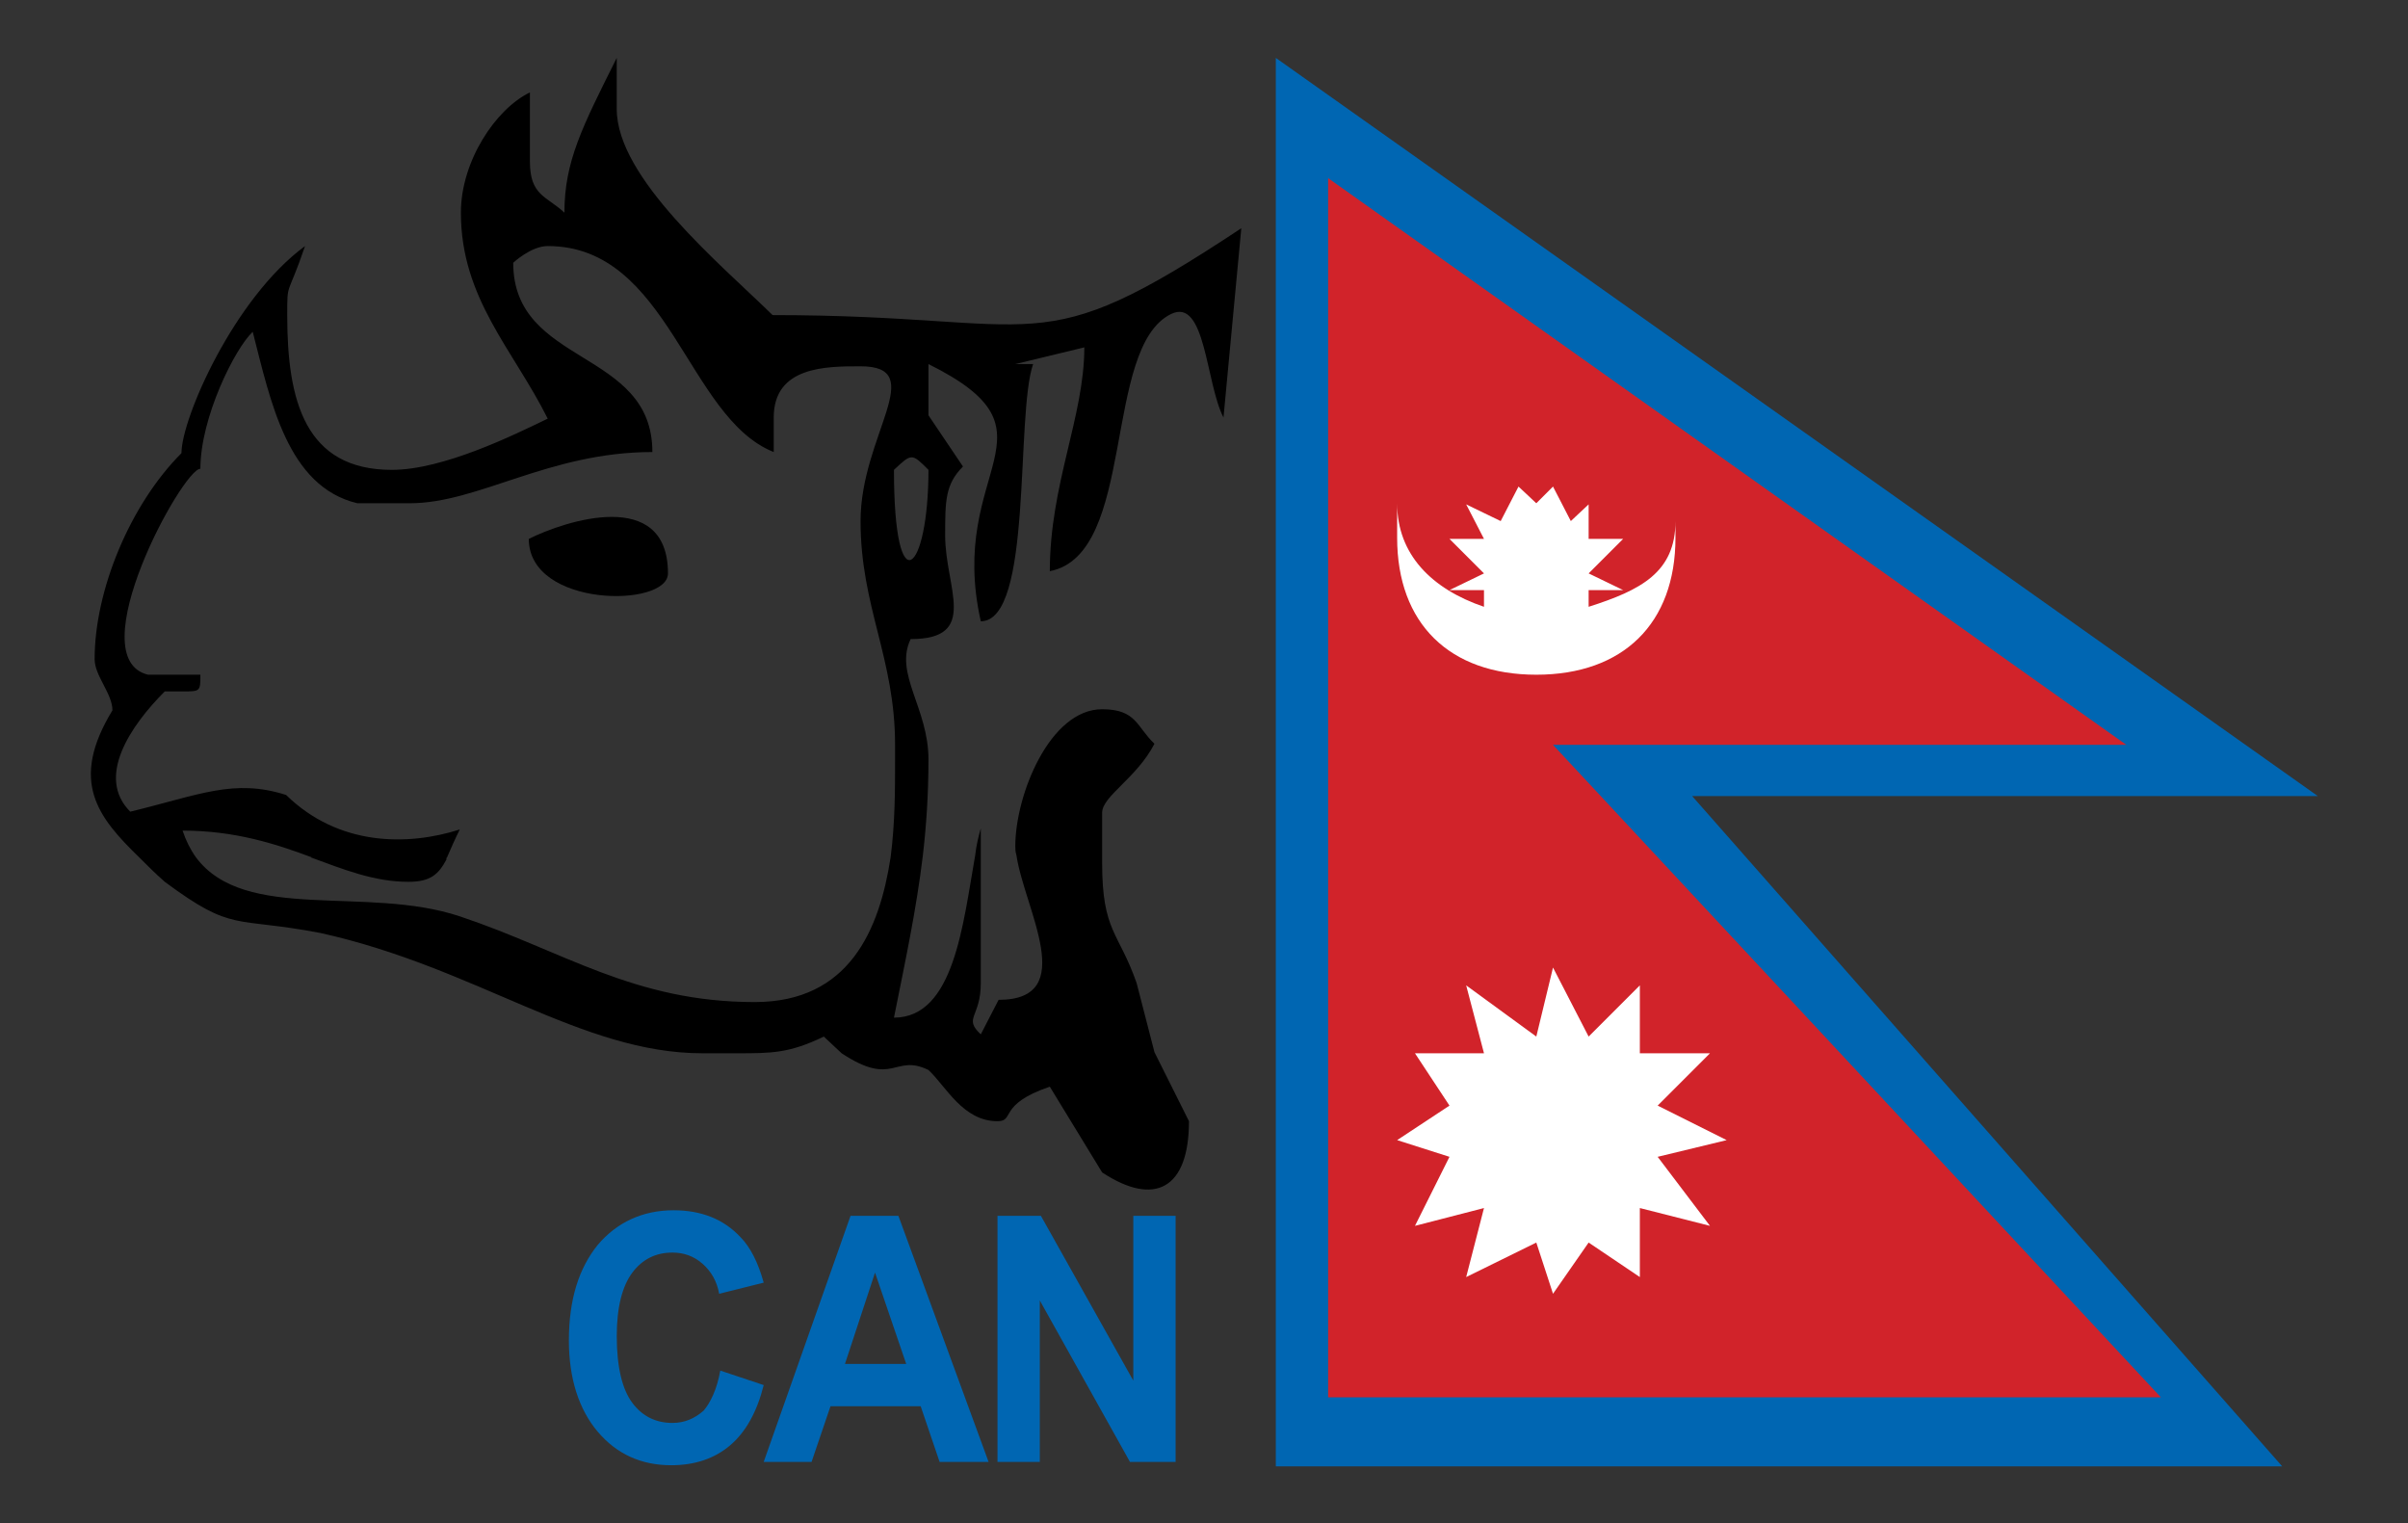 <?xml version="1.0" encoding="utf-8"?>
<!-- Generator: Adobe Illustrator 21.1.0, SVG Export Plug-In . SVG Version: 6.00 Build 0)  -->
<svg version="1.1" id="Layer_1" xmlns="http://www.w3.org/2000/svg" xmlns:xlink="http://www.w3.org/1999/xlink" x="0px" y="0px"
	 viewBox="0 0 216.3 136.8" width="397.636" height="251.487" enable-background="new 0 0 216.3 136.8" xml:space="preserve">
<rect x="0" y="0" width="216.3" height="136.8" fill="#333333" stroke="none"/>
<g>
	<g>
		<g>
			<path d="M47.5,48.4c0,6.2,12.5,6.2,12.5,3.1C60,43.7,50.7,46.8,47.5,48.4z"/>
			<path d="M69.4,28.3c-4.7-4.6-14-12.3-14-18.5V5.2c-3.1,6.2-4.7,9.3-4.7,13.9c-1.6-1.5-3.1-1.5-3.1-4.6V8.3
				c-3.1,1.5-6.2,6.2-6.2,10.8c0,7.7,4.7,12.3,7.8,18.5c-3.1,1.5-9.4,4.6-14,4.6c-7.8,0-9.4-6.2-9.4-13.9c0-3.1,0-1.5,1.6-6.2
				C21,26.8,16.3,37.6,16.3,40.7C11.7,45.3,8.5,53,8.5,59.2c0,1.5,1.6,3.1,1.6,4.6c-3.9,6.4-1.3,9.6,2.4,13.2h0
				c0.7,0.7,1.5,1.5,2.3,2.2c6.2,4.6,6.2,3.1,14,4.6c14,3.1,23.4,10.8,34.3,10.8h3.1c3.1,0,4.7,0,7.8-1.5l1.6,1.5
				c4.7,3.1,4.7,0,7.8,1.5c1.6,1.5,3.1,4.6,6.2,4.6c1.6,0,0-1.5,4.7-3.1l4.7,7.7c4.7,3.1,7.8,1.5,7.8-4.6l-3.1-6.2l-1.6-6.2
				c-1.6-4.6-3.1-4.6-3.1-10.8l0-0.7h0V73c0-1.5,3.1-3.1,4.7-6.2c-1.6-1.5-1.6-3.1-4.7-3.1c-4.7,0-7.8,7.7-7.8,12.3
				c0,0.2,0,0.5,0.1,0.8h0c0,0,0,0,0,0c0,0,0,0,0,0h0c0.7,4.8,5.7,13-1.6,13l-1.6,3.1c-1.6-1.5,0-1.5,0-4.6l0-11.5l0,0v-2.4
				c-0.2,0.7-0.4,1.5-0.5,2.4l0,0c-1.1,6.2-1.9,14.6-7.3,14.6c1-5,2-9.6,2.6-14.6h0c0.3-2.6,0.5-5.4,0.5-8.6c0-4.6-3.1-7.7-1.6-10.8
				c6.2,0,3.1-4.6,3.1-9.3c0-3.1,0-4.6,1.6-6.2l-3.1-4.6v-4.6c12.5,6.2,1.6,9.3,4.7,23.1c4.7,0,3.1-18.5,4.7-23.1h-1.6l6.2-1.5
				c0,6.2-3.1,12.3-3.1,20.1c7.8-1.5,4.7-20.1,10.9-23.1c3.1-1.5,3.1,6.2,4.7,9.3l1.6-17C92.8,32.9,94.3,28.3,69.4,28.3z M67.8,90
				c-10.9,0-17.2-4.6-26.5-7.7C32.9,79.5,22,82.9,17.6,77h0c-0.5-0.7-0.9-1.5-1.2-2.4c4.7,0,8.4,1.2,11.6,2.4h-0.1
				c3,1.1,5.7,2.2,8.8,2.2c2,0,2.7-0.7,3.4-2h0c0,0,0,0,0-0.1c0-0.1,0.1-0.1,0.1-0.2h0c0.3-0.7,0.7-1.6,1.1-2.4
				c-4.7,1.5-10.9,1.5-15.6-3.1c-4.7-1.5-7.8,0-14,1.5c-3.1-3.1,0-7.7,3.1-10.8h1.6c1.6,0,1.6,0,1.6-1.5h-1.6h-3.1
				c-6.2-1.5,3.1-18.5,4.7-18.5c0-4.6,3.1-10.8,4.7-12.3c1.6,6.2,3.1,13.9,9.4,15.4h4.7c6.2,0,12.5-4.6,21.8-4.6
				c0-9.3-12.5-7.7-12.5-17c0,0,1.6-1.5,3.1-1.5c10.9,0,12.5,15.4,20.3,18.5v-3.1c0-4.6,4.7-4.6,7.8-4.6c6.2,0,0,6.2,0,13.9
				c0,7.7,3.1,12.3,3.1,20.1v1.5c0,2.5,0,5.5-0.4,8.6h0C79,83.5,76.3,90,67.8,90z M80.3,42.2c1.6-1.5,1.6-1.5,3.1,0
				C83.4,51.4,80.3,54.5,80.3,42.2z"/>
		</g>
		<polygon fill="#0066B2" points="152,71.5 205,131.7 114.6,131.7 114.6,5.2 208.2,71.5 		"/>
		<polygon fill="#D1232A" points="119.3,16 191,66.9 139.5,66.9 194.1,125.5 119.3,125.5 		"/>
		<polygon fill="#FFFFFF" points="139.5,86.9 142.7,93.1 147.3,88.5 147.3,94.6 153.6,94.6 148.9,99.3 155.1,102.4 148.9,103.9 
			153.6,110.1 147.3,108.5 147.3,114.7 142.7,111.6 139.5,116.2 138,111.6 131.7,114.7 133.3,108.5 127.1,110.1 130.2,103.9 
			125.5,102.4 130.2,99.3 127.1,94.6 133.3,94.6 131.7,88.5 138,93.1 		"/>
		<path fill="#FFFFFF" d="M139.5,43.7l1.6,3.1l1.6-1.5v3.1h3.1l-3.1,3.1l3.1,1.5h-3.1v1.5c4.7-1.5,7.8-3.1,7.8-7.7v1.5
			c0,7.7-4.7,12.3-12.5,12.3c-7.8,0-12.5-4.6-12.5-12.3v-3.1c0,4.6,3.1,7.7,7.8,9.3V53h-3.1l3.1-1.5l-3.1-3.1h3.1l-1.6-3.1l3.1,1.5
			l1.6-3.1l1.6,1.5L139.5,43.7z"/>
		<path fill="#0066B2" d="M64.7,123.1l3.9,1.3c-0.6,2.4-1.6,4.2-3,5.4c-1.4,1.2-3.2,1.8-5.3,1.8c-2.7,0-4.9-1-6.6-3
			c-1.7-2-2.6-4.8-2.6-8.2c0-3.7,0.9-6.5,2.6-8.6c1.7-2,4-3.1,6.8-3.1c2.5,0,4.5,0.8,6,2.4c0.9,0.9,1.6,2.3,2.1,4.1l-4,1
			c-0.2-1.1-0.7-2-1.5-2.7c-0.8-0.7-1.7-1-2.7-1c-1.5,0-2.7,0.6-3.6,1.8c-0.9,1.2-1.4,3.1-1.4,5.7c0,2.8,0.5,4.8,1.4,6
			c0.9,1.2,2.1,1.8,3.6,1.8c1.1,0,2-0.4,2.8-1.1C63.8,126,64.4,124.8,64.7,123.1"/>
		<path fill="#0066B2" d="M88.8,131.3h-4.4l-1.7-5h-8.1l-1.7,5h-4.3l7.8-22.1h4.3L88.8,131.3z M81.4,122.5l-2.8-8.2l-2.7,8.2H81.4z"
			/>
		<polygon fill="#0066B2" points="89.6,131.3 89.6,109.2 93.5,109.2 101.8,124 101.8,109.2 105.6,109.2 105.6,131.3 101.5,131.3 
			93.4,116.8 93.4,131.3 		"/>
	</g>
</g>
</svg>
